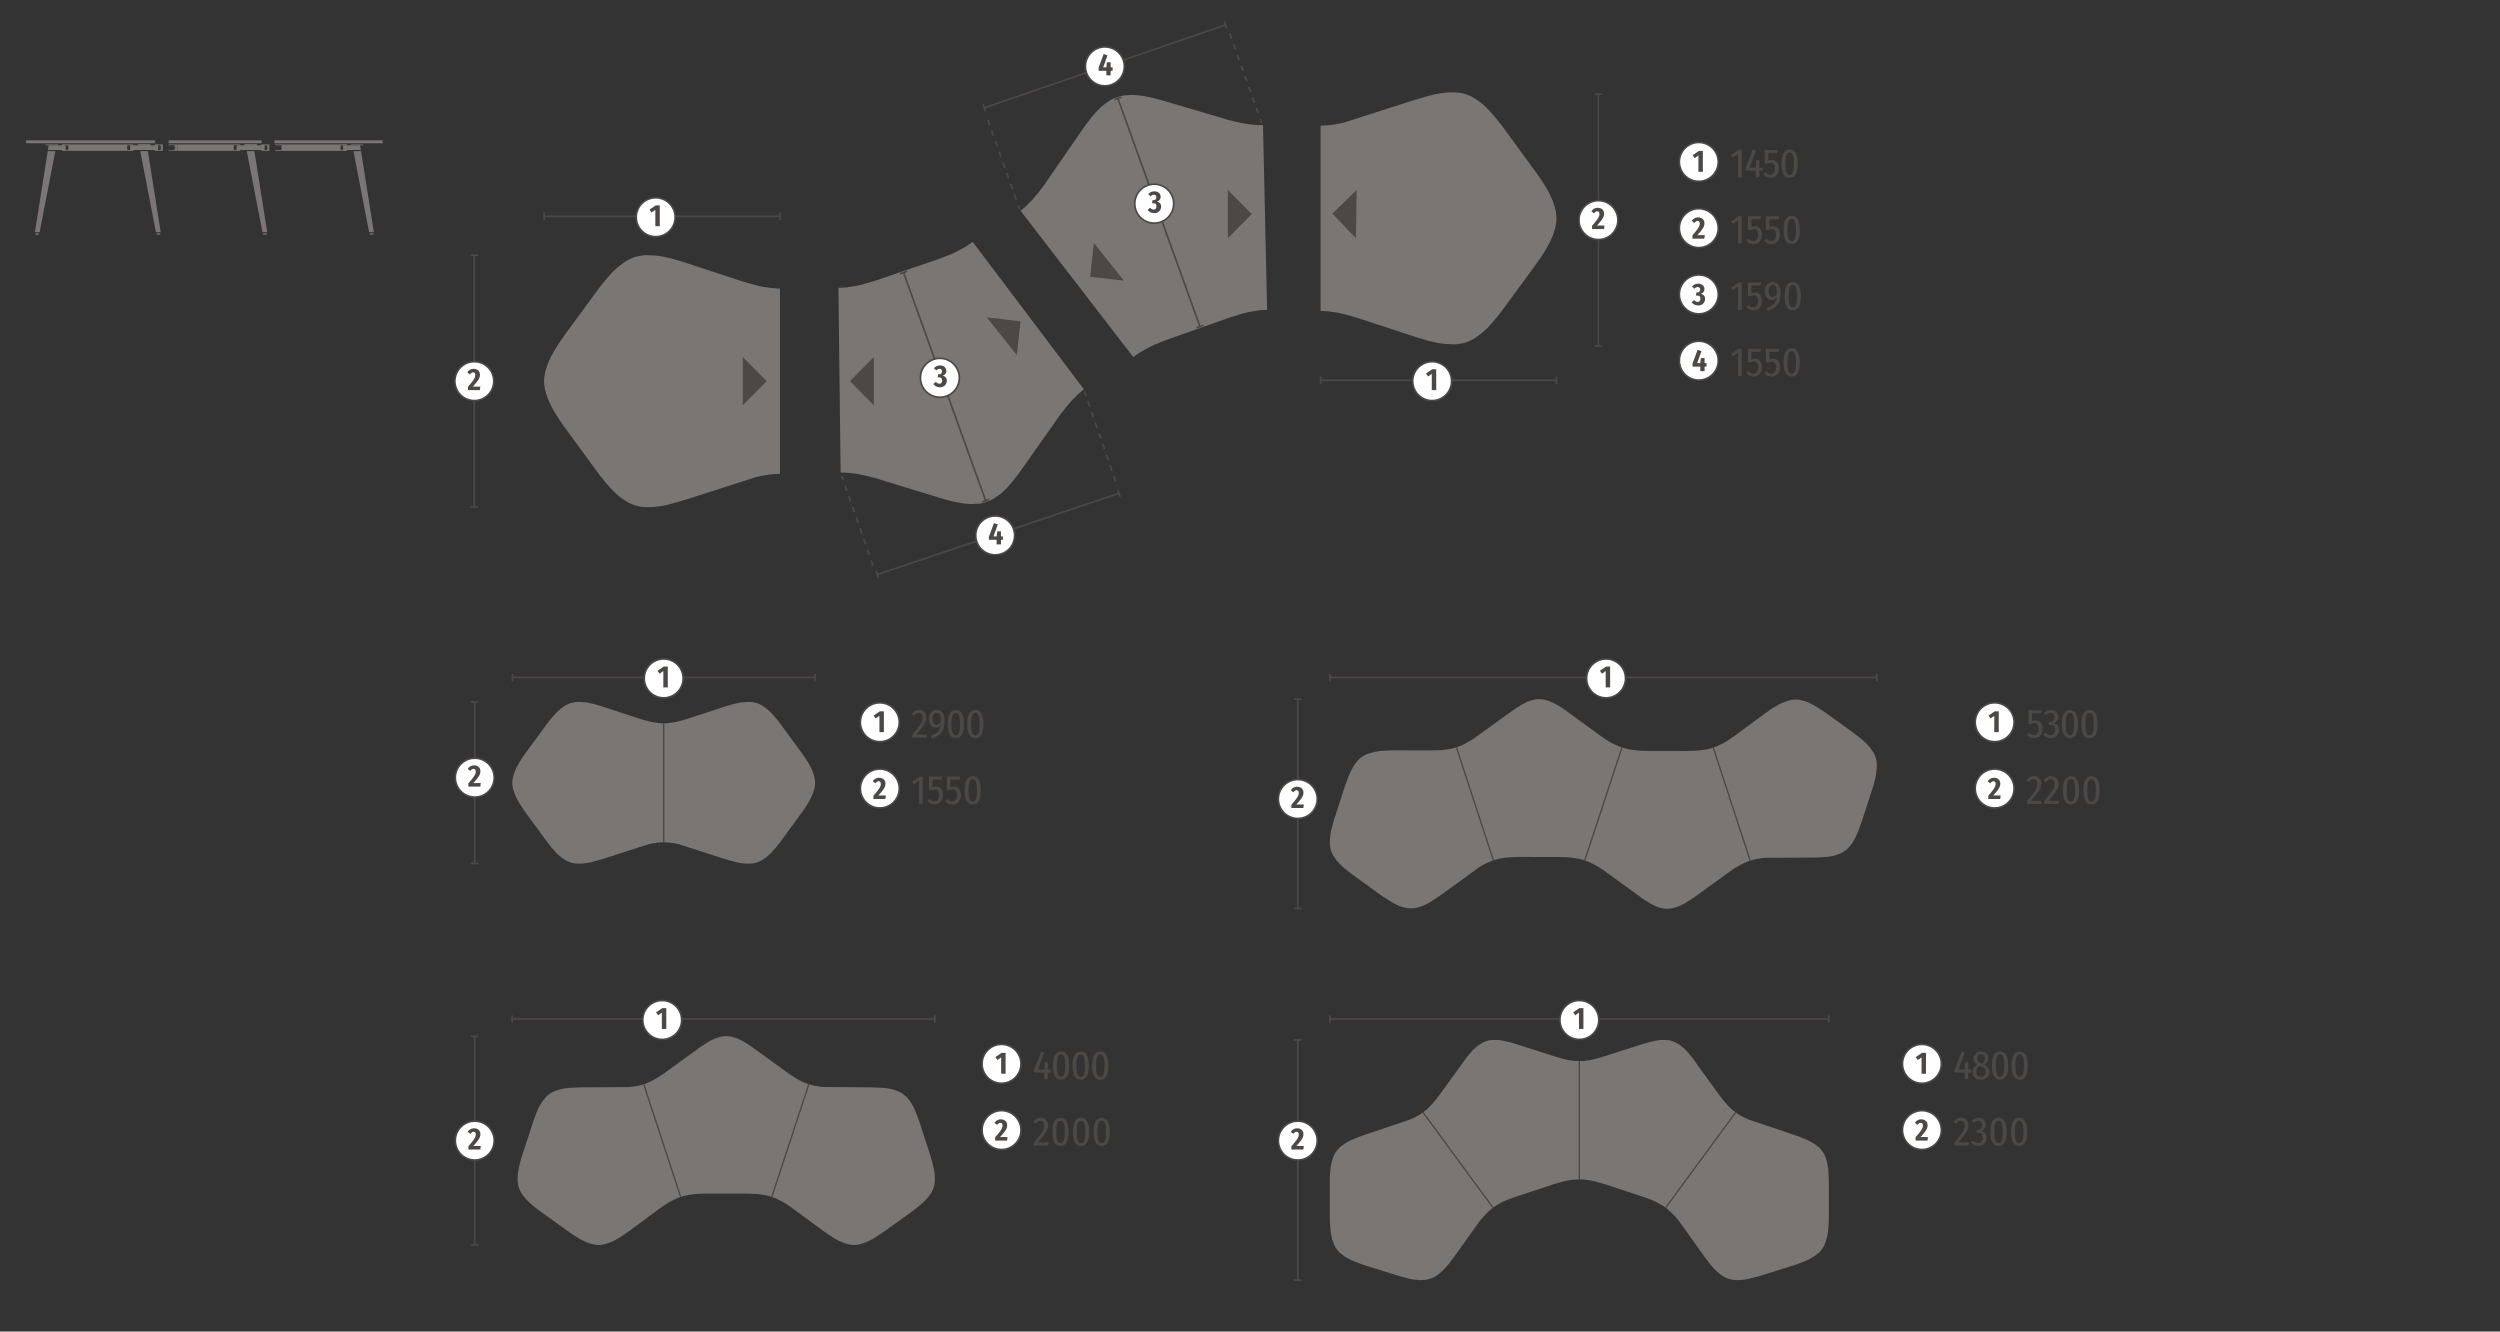<?xml version="1.0" encoding="UTF-8"?>
<svg xmlns="http://www.w3.org/2000/svg" viewBox="0 0 1417.323 754.868">
  <rect x="0" y="0" width="1417.323" height="754.868" fill="#333333" stroke="none"/>
  <path d="M290.458,384.083H462.084m-171.626-2.149v4.3m171.626-4.3v4.3M269.116,489.6V397.934M266.968,489.6h4.3m-4.3-91.666h4.3" fill="none" stroke="#4c4846" stroke-width="0.955"></path>
  <path d="M376.271,395.625a11.021,11.021,0,1,0-11.023-11.019,11.02,11.02,0,0,0,11.023,11.019Z" fill="#fff"></path>
  <path d="M376.271,395.625a11.021,11.021,0,1,0-11.023-11.019,11.02,11.02,0,0,0,11.023,11.019Z" fill="none" stroke="#4c4846" stroke-width="0.955"></path>
  <path d="M378.587,389.691h-2.525V380.43l-2.13,1.512-1.152-1.666,3.505-2.389h2.3Z" fill="#4c4846"></path>
  <path d="M269.159,451.889a11.022,11.022,0,1,0-11.022-11.02,11.022,11.022,0,0,0,11.022,11.02Z" fill="#fff"></path>
  <path d="M269.159,451.889a11.022,11.022,0,1,0-11.022-11.02,11.022,11.022,0,0,0,11.022,11.02Z" fill="none" stroke="#4c4846" stroke-width="0.955"></path>
  <path d="M272.354,437.192c0,1.839-.791,3.23-4.021,6.753h4.244l-.275,2.009h-6.77V444.1c3.419-3.969,4.176-5.172,4.176-6.735,0-.946-.481-1.46-1.238-1.46-.7,0-1.168.36-1.8,1.168l-1.5-1.152a4.15,4.15,0,0,1,3.574-2.009C271.1,433.911,272.354,435.405,272.354,437.192Z" fill="#4c4846"></path>
  <path d="M525.157,406.655c0,2.863-1.534,4.855-5.7,9.8h6.025l-.252,1.764h-8.063v-1.672c4.7-5.68,5.817-7.283,5.817-9.8,0-1.649-.847-2.519-2.129-2.519-1.077,0-1.764.526-2.634,1.626l-1.374-1.008a4.912,4.912,0,0,1,4.145-2.359A3.942,3.942,0,0,1,525.157,406.655Z" fill="#4c4846"></path>
  <path d="M535.512,408.533c0,6.459-2.36,8.588-7.375,10.192l-.482-1.558c3.413-1.122,5.429-2.794,5.681-6.275a3.447,3.447,0,0,1-2.932,1.694c-1.993,0-3.779-1.878-3.779-4.969,0-3.39,1.992-5.131,4.421-5.131C534.022,402.486,535.512,404.731,535.512,408.533Zm-2.108.5c.024-3.687-.732-4.9-2.336-4.9-1.443,0-2.336,1.122-2.336,3.527,0,2.245.871,3.276,2.13,3.276A2.975,2.975,0,0,0,533.4,409.036Z" fill="#4c4846"></path>
  <path d="M546.438,410.5c0,5.406-1.556,7.993-4.557,7.993-3.069,0-4.626-2.587-4.626-7.993,0-5.427,1.557-8.016,4.626-8.016C544.882,402.486,546.438,405.1,546.438,410.5Zm-6.985,0c0,4.764.8,6.345,2.428,6.345,1.557,0,2.382-1.581,2.382-6.345,0-4.833-.825-6.343-2.382-6.343C540.255,404.159,539.453,405.739,539.453,410.5Z" fill="#4c4846"></path>
  <path d="M557.549,410.5c0,5.406-1.557,7.993-4.558,7.993-3.068,0-4.626-2.587-4.626-7.993,0-5.427,1.558-8.016,4.626-8.016C555.992,402.486,557.549,405.1,557.549,410.5Zm-6.986,0c0,4.764.8,6.345,2.428,6.345,1.558,0,2.382-1.581,2.382-6.345,0-4.833-.824-6.343-2.382-6.343C551.365,404.159,550.563,405.739,550.563,410.5Z" fill="#4c4846"></path>
  <path d="M523.119,455.789h-2.084V442.505l-3.023,2.176-.962-1.4,4.237-3h1.832Z" fill="#4c4846"></path>
  <path d="M533.794,441.955h-5.153v4.581a3.924,3.924,0,0,1,2.106-.6c2.245,0,3.825,1.786,3.825,4.879s-1.924,5.244-4.763,5.244a5.013,5.013,0,0,1-4.054-1.992l1.214-1.122a3.618,3.618,0,0,0,2.794,1.419c1.626,0,2.633-1.237,2.633-3.573,0-2.5-.984-3.252-2.313-3.252a3.537,3.537,0,0,0-1.878.527h-1.58v-7.787h7.443Z" fill="#4c4846"></path>
  <path d="M543.988,441.955h-5.153v4.581a3.924,3.924,0,0,1,2.106-.6c2.246,0,3.826,1.786,3.826,4.879s-1.924,5.244-4.764,5.244a5.013,5.013,0,0,1-4.054-1.992l1.214-1.122a3.618,3.618,0,0,0,2.794,1.419c1.626,0,2.634-1.237,2.634-3.573,0-2.5-.985-3.252-2.314-3.252a3.539,3.539,0,0,0-1.878.527h-1.58v-7.787h7.444Z" fill="#4c4846"></path>
  <path d="M556.061,448.071c0,5.4-1.558,7.993-4.558,7.993-3.069,0-4.627-2.588-4.627-7.993,0-5.428,1.558-8.016,4.627-8.016C554.5,440.055,556.061,442.665,556.061,448.071Zm-6.986,0c0,4.764.8,6.344,2.428,6.344,1.558,0,2.382-1.58,2.382-6.344,0-4.832-.824-6.344-2.382-6.344C549.877,441.727,549.075,443.307,549.075,448.071Z" fill="#4c4846"></path>
  <path d="M498.8,458.052a11.022,11.022,0,1,0-11.023-11.02,11.022,11.022,0,0,0,11.023,11.02Z" fill="#fff"></path>
  <path d="M498.8,458.052a11.022,11.022,0,1,0-11.023-11.02,11.022,11.022,0,0,0,11.023,11.02Z" fill="none" stroke="#4c4846" stroke-width="0.955"></path>
  <path d="M501.994,444.222c0,1.839-.79,3.231-4.02,6.753h4.244l-.276,2.01h-6.769v-1.856c3.419-3.968,4.176-5.172,4.176-6.735,0-.945-.482-1.46-1.238-1.46-.7,0-1.169.36-1.8,1.168l-1.5-1.151a4.148,4.148,0,0,1,3.574-2.01C500.74,440.941,501.994,442.435,501.994,444.222Z" fill="#4c4846"></path>
  <path d="M498.8,420.491a11.022,11.022,0,1,0-11.023-11.019A11.021,11.021,0,0,0,498.8,420.491Z" fill="#fff"></path>
  <path d="M498.8,420.491a11.022,11.022,0,1,0-11.023-11.019A11.021,11.021,0,0,0,498.8,420.491Z" fill="none" stroke="#4c4846" stroke-width="0.955"></path>
  <path d="M501.1,415.073h-2.526v-9.261l-2.131,1.512-1.151-1.667,3.5-2.388h2.3Z" fill="#4c4846"></path>
  <path d="M987.425,100.535h-2.084V87.25l-3.024,2.176-.962-1.4,4.238-3h1.832Z" fill="#4c4846"></path>
  <path d="M999.153,96.71h-1.7v3.825h-2.015V96.71h-5.726V95.2l3.963-10.4,1.786.688-3.6,9.549h3.6l.229-4.168h1.763v4.168h1.7Z" fill="#4c4846"></path>
  <path d="M1007.676,86.7h-5.154v4.58a3.921,3.921,0,0,1,2.108-.6c2.244,0,3.824,1.787,3.824,4.879s-1.924,5.245-4.764,5.245a5.011,5.011,0,0,1-4.053-1.993l1.214-1.122a3.616,3.616,0,0,0,2.794,1.42c1.626,0,2.633-1.237,2.633-3.574,0-2.5-.984-3.252-2.313-3.252a3.538,3.538,0,0,0-1.878.528h-1.58V85.029h7.443Z" fill="#4c4846"></path>
  <path d="M1019.175,92.817c0,5.4-1.557,7.993-4.558,7.993-3.068,0-4.626-2.589-4.626-7.993,0-5.429,1.558-8.017,4.626-8.017C1017.618,84.8,1019.175,87.411,1019.175,92.817Zm-6.986,0c0,4.763.8,6.344,2.428,6.344,1.558,0,2.382-1.581,2.382-6.344,0-4.833-.824-6.345-2.382-6.345C1012.991,86.472,1012.189,88.052,1012.189,92.817Z" fill="#4c4846"></path>
  <path d="M987.425,138.1h-2.084V124.819l-3.024,2.175-.962-1.4,4.238-3h1.832Z" fill="#4c4846"></path>
  <path d="M998.1,124.269h-5.154v4.581a3.929,3.929,0,0,1,2.108-.6c2.244,0,3.825,1.786,3.825,4.879s-1.924,5.244-4.765,5.244a5.013,5.013,0,0,1-4.053-1.992l1.213-1.122a3.62,3.62,0,0,0,2.795,1.42c1.626,0,2.634-1.237,2.634-3.573,0-2.5-.985-3.252-2.313-3.252a3.537,3.537,0,0,0-1.878.526h-1.581V122.6h7.444Z" fill="#4c4846"></path>
  <path d="M1008.294,124.269h-5.153v4.581a3.928,3.928,0,0,1,2.107-.6c2.244,0,3.825,1.786,3.825,4.879s-1.924,5.244-4.764,5.244a5.013,5.013,0,0,1-4.054-1.992l1.214-1.122a3.618,3.618,0,0,0,2.795,1.42c1.626,0,2.633-1.237,2.633-3.573,0-2.5-.985-3.252-2.313-3.252a3.54,3.54,0,0,0-1.878.526h-1.581V122.6h7.444Z" fill="#4c4846"></path>
  <path d="M1020.366,130.384c0,5.405-1.556,7.993-4.557,7.993-3.069,0-4.626-2.588-4.626-7.993,0-5.428,1.557-8.015,4.626-8.015C1018.81,122.369,1020.366,124.979,1020.366,130.384Zm-6.985,0c0,4.765.8,6.345,2.428,6.345,1.557,0,2.381-1.58,2.381-6.345,0-4.832-.824-6.344-2.381-6.344C1014.183,124.04,1013.381,125.62,1013.381,130.384Z" fill="#4c4846"></path>
  <path d="M963.1,140.365a11.022,11.022,0,1,0-11.023-11.019A11.021,11.021,0,0,0,963.1,140.365Z" fill="#fff"></path>
  <path d="M963.1,140.365a11.022,11.022,0,1,0-11.023-11.019A11.021,11.021,0,0,0,963.1,140.365Z" fill="none" stroke="#4c4846" stroke-width="0.955"></path>
  <path d="M966.3,126.536c0,1.838-.791,3.23-4.021,6.752h4.243l-.274,2.01h-6.77v-1.855c3.419-3.969,4.175-5.172,4.175-6.736,0-.945-.48-1.46-1.237-1.46-.7,0-1.168.361-1.8,1.168l-1.5-1.151a4.15,4.15,0,0,1,3.574-2.01C965.046,123.254,966.3,124.748,966.3,126.536Z" fill="#4c4846"></path>
  <path d="M963.1,102.805a11.022,11.022,0,1,0-11.023-11.02,11.022,11.022,0,0,0,11.023,11.02Z" fill="#fff"></path>
  <path d="M963.1,102.805a11.022,11.022,0,1,0-11.023-11.02,11.022,11.022,0,0,0,11.023,11.02Z" fill="none" stroke="#4c4846" stroke-width="0.955"></path>
  <path d="M965.408,97.386h-2.525V88.125l-2.13,1.512L959.6,87.971l3.5-2.389h2.3Z" fill="#4c4846"></path>
  <path d="M987.425,175.663h-2.084V162.379l-3.024,2.176-.962-1.4,4.238-3h1.832Z" fill="#4c4846"></path>
  <path d="M998.1,161.829h-5.154v4.582a3.921,3.921,0,0,1,2.108-.6c2.244,0,3.825,1.786,3.825,4.879s-1.924,5.244-4.765,5.244a5.015,5.015,0,0,1-4.053-1.992l1.213-1.122a3.623,3.623,0,0,0,2.795,1.42c1.626,0,2.634-1.238,2.634-3.574,0-2.5-.985-3.252-2.313-3.252a3.529,3.529,0,0,0-1.878.527h-1.581v-7.787h7.444Z" fill="#4c4846"></path>
  <path d="M1009.462,165.975c0,6.459-2.358,8.589-7.375,10.192l-.481-1.557c3.413-1.122,5.428-2.794,5.68-6.276a3.446,3.446,0,0,1-2.932,1.7c-1.992,0-3.778-1.879-3.778-4.971,0-3.39,1.992-5.13,4.42-5.13C1007.974,159.929,1009.462,162.173,1009.462,165.975Zm-2.107.5c.023-3.688-.733-4.9-2.336-4.9-1.443,0-2.336,1.123-2.336,3.527,0,2.245.87,3.275,2.129,3.275A2.976,2.976,0,0,0,1007.355,166.479Z" fill="#4c4846"></path>
  <path d="M1020.962,167.945c0,5.405-1.558,7.993-4.558,7.993-3.069,0-4.627-2.588-4.627-7.993,0-5.428,1.558-8.016,4.627-8.016C1019.4,159.929,1020.962,162.539,1020.962,167.945Zm-6.985,0c0,4.764.8,6.344,2.427,6.344,1.558,0,2.382-1.58,2.382-6.344,0-4.832-.824-6.344-2.382-6.344C1014.778,161.6,1013.977,163.181,1013.977,167.945Z" fill="#4c4846"></path>
  <path d="M963.1,177.926a11.022,11.022,0,1,0-11.023-11.02,11.022,11.022,0,0,0,11.023,11.02Z" fill="#fff"></path>
  <path d="M963.1,177.926a11.022,11.022,0,1,0-11.023-11.02,11.022,11.022,0,0,0,11.023,11.02Z" fill="none" stroke="#4c4846" stroke-width="0.955"></path>
  <path d="M966.3,163.838a2.7,2.7,0,0,1-2.251,2.767,2.688,2.688,0,0,1,2.594,2.887,3.652,3.652,0,0,1-3.969,3.659,4.391,4.391,0,0,1-3.608-1.77l1.392-1.271a2.71,2.71,0,0,0,2.01,1.065c.893,0,1.529-.636,1.529-1.805,0-1.374-.722-1.786-1.735-1.786h-.808l.292-1.787h.533a1.469,1.469,0,0,0,1.546-1.632,1.268,1.268,0,0,0-1.357-1.426,2.614,2.614,0,0,0-1.907.963l-1.306-1.324a4.879,4.879,0,0,1,3.556-1.563C965.012,160.815,966.3,162.206,966.3,163.838Z" fill="#4c4846"></path>
  <path d="M987.425,213.224h-2.084V199.94l-3.024,2.176-.962-1.4,4.238-3h1.832Z" fill="#4c4846"></path>
  <path d="M998.1,199.39h-5.154v4.581a3.929,3.929,0,0,1,2.108-.6c2.244,0,3.825,1.786,3.825,4.879s-1.924,5.244-4.765,5.244a5.013,5.013,0,0,1-4.053-1.992l1.213-1.122a3.62,3.62,0,0,0,2.795,1.42c1.626,0,2.634-1.237,2.634-3.573,0-2.5-.985-3.252-2.313-3.252a3.537,3.537,0,0,0-1.878.526h-1.581v-7.787h7.444Z" fill="#4c4846"></path>
  <path d="M1008.294,199.39h-5.153v4.581a3.928,3.928,0,0,1,2.107-.6c2.244,0,3.825,1.786,3.825,4.879s-1.924,5.244-4.764,5.244a5.013,5.013,0,0,1-4.054-1.992l1.214-1.122a3.618,3.618,0,0,0,2.795,1.42c1.626,0,2.633-1.237,2.633-3.573,0-2.5-.985-3.252-2.313-3.252a3.54,3.54,0,0,0-1.878.526h-1.581v-7.787h7.444Z" fill="#4c4846"></path>
  <path d="M1020.366,205.505c0,5.406-1.556,7.993-4.557,7.993-3.069,0-4.626-2.587-4.626-7.993,0-5.427,1.557-8.015,4.626-8.015C1018.81,197.49,1020.366,200.1,1020.366,205.505Zm-6.985,0c0,4.765.8,6.345,2.428,6.345,1.557,0,2.381-1.58,2.381-6.345,0-4.832-.824-6.344-2.381-6.344C1014.183,199.161,1013.381,200.742,1013.381,205.505Z" fill="#4c4846"></path>
  <path d="M963.1,215.486a11.022,11.022,0,1,0-11.023-11.019A11.021,11.021,0,0,0,963.1,215.486Z" fill="#fff"></path>
  <path d="M963.1,215.486a11.022,11.022,0,1,0-11.023-11.019A11.021,11.021,0,0,0,963.1,215.486Z" fill="none" stroke="#4c4846" stroke-width="0.955"></path>
  <path d="M967.5,207.825h-1.116v2.594h-2.441l-.016-2.594h-4.382v-1.752l2.869-7.749,2.183.773-2.441,6.77h1.805l.292-2.853h2.131v2.853H967.5Z" fill="#4c4846"></path>
  <path d="M308.483,122.627H442.189m-133.706-2.149v4.3m133.706-4.3v4.3M268.867,287.494V144.668m-2.148,142.826h4.3m-4.3-142.826h4.3" fill="none" stroke="#4c4846" stroke-width="0.955"></path>
  <path d="M371.735,134.17a11.022,11.022,0,1,0-11.023-11.02,11.021,11.021,0,0,0,11.023,11.02Z" fill="#fff"></path>
  <path d="M371.735,134.17a11.022,11.022,0,1,0-11.023-11.02,11.021,11.021,0,0,0,11.023,11.02Z" fill="none" stroke="#4c4846" stroke-width="0.955"></path>
  <path d="M374.052,128.236h-2.526v-9.261l-2.13,1.512-1.151-1.667,3.5-2.388h2.3Z" fill="#4c4846"></path>
  <line x1="748.674" y1="215.559" x2="882.38" y2="215.559" fill="none" stroke="#4c4846" stroke-width="0.955"></line>
  <line x1="748.674" y1="213.411" x2="748.674" y2="217.708" fill="none" stroke="#4c4846" stroke-width="0.955"></line>
  <line x1="882.38" y1="213.411" x2="882.38" y2="217.708" fill="none" stroke="#4c4846" stroke-width="0.955"></line>
  <path d="M811.926,227.1A11.022,11.022,0,1,0,800.9,216.083,11.02,11.02,0,0,0,811.926,227.1Z" fill="#fff"></path>
  <path d="M811.926,227.1A11.022,11.022,0,1,0,800.9,216.083,11.02,11.02,0,0,0,811.926,227.1Z" fill="none" stroke="#4c4846" stroke-width="0.955"></path>
  <path d="M814.242,221.168h-2.525v-9.26l-2.13,1.511-1.151-1.667,3.5-2.387h2.3Z" fill="#4c4846"></path>
  <path d="M268.91,227.1a11.022,11.022,0,1,0-11.022-11.019A11.021,11.021,0,0,0,268.91,227.1Z" fill="#fff"></path>
  <path d="M268.91,227.1a11.022,11.022,0,1,0-11.022-11.019A11.021,11.021,0,0,0,268.91,227.1Z" fill="none" stroke="#4c4846" stroke-width="0.955"></path>
  <path d="M272.1,212.405c0,1.839-.79,3.23-4.02,6.753h4.244l-.275,2.009h-6.77v-1.855c3.419-3.969,4.175-5.172,4.175-6.735,0-.946-.48-1.46-1.237-1.46-.7,0-1.168.36-1.8,1.168l-1.495-1.152a4.15,4.15,0,0,1,3.574-2.01C270.85,209.123,272.1,210.618,272.1,212.405Z" fill="#4c4846"></path>
  <line x1="906.159" y1="196.188" x2="906.159" y2="53.362" fill="none" stroke="#4c4846" stroke-width="0.955"></line>
  <line x1="904.011" y1="196.188" x2="908.308" y2="196.188" fill="none" stroke="#4c4846" stroke-width="0.955"></line>
  <line x1="904.011" y1="53.362" x2="908.308" y2="53.362" fill="none" stroke="#4c4846" stroke-width="0.955"></line>
  <path d="M906.2,135.8a11.022,11.022,0,1,0-11.023-11.02A11.022,11.022,0,0,0,906.2,135.8Z" fill="#fff"></path>
  <path d="M906.2,135.8a11.022,11.022,0,1,0-11.023-11.02A11.022,11.022,0,0,0,906.2,135.8Z" fill="none" stroke="#4c4846" stroke-width="0.955"></path>
  <path d="M909.4,121.1c0,1.839-.791,3.23-4.02,6.753h4.243l-.274,2.01h-6.77v-1.856c3.419-3.969,4.175-5.172,4.175-6.735,0-.945-.48-1.46-1.237-1.46-.7,0-1.168.36-1.8,1.168l-1.495-1.151a4.148,4.148,0,0,1,3.574-2.01C908.142,117.818,909.4,119.312,909.4,121.1Z" fill="#4c4846"></path>
  <polygon points="442.189 268.619 440.198 268.729 438.202 268.835 436.211 269.046 434.219 269.359 432.329 269.668 430.338 270.087 428.456 270.517 389.342 283.088 386.505 283.921 383.571 284.771 380.632 285.608 377.799 286.344 376.125 286.661 374.341 286.97 372.666 287.177 370.984 287.392 369.199 287.494 365.741 287.494 364.586 287.392 363.436 287.291 362.18 287.075 361.022 286.766 359.872 286.449 358.718 286.027 357.563 285.506 356.515 285.092 355.462 284.454 354.418 283.828 353.052 282.889 351.585 281.836 350.325 280.788 348.963 279.638 347.703 278.374 346.553 277.219 345.399 275.854 343.403 273.651 341.518 271.245 339.632 268.936 337.848 266.53 320.855 243.246 319.079 240.832 317.4 238.312 315.722 235.796 314.145 233.175 313.308 231.708 312.47 230.135 311.735 228.562 311.003 226.989 310.369 225.416 309.845 223.738 309.325 222.067 309.008 220.905 308.8 219.755 308.589 218.499 308.483 217.349 308.483 214.935 308.589 213.683 308.8 212.512 309.008 211.261 309.325 210.11 309.845 208.424 310.369 206.855 311.003 205.18 311.735 203.608 312.47 202.035 313.308 200.567 314.145 198.986 315.722 196.471 317.4 193.849 319.079 191.439 320.855 188.931 337.848 165.749 339.632 163.331 341.518 160.929 343.403 158.616 345.399 156.312 346.553 155.06 347.703 153.796 348.963 152.638 350.325 151.487 351.69 150.337 353.052 149.39 354.418 148.338 355.462 147.708 356.515 147.183 357.563 146.667 358.718 146.135 359.872 145.72 361.022 145.403 362.18 145.192 363.436 144.985 364.586 144.769 365.741 144.668 367.525 144.668 369.199 144.769 370.984 144.883 372.666 144.985 374.341 145.192 376.125 145.501 377.799 145.932 380.734 146.558 383.571 147.399 386.505 148.24 389.342 149.175 419.429 159.043 422.47 159.982 425.408 160.819 428.456 161.664 430.236 162.083 432.021 162.502 433.902 162.815 435.686 163.022 437.576 163.331 439.149 163.449 440.608 163.546 442.189 163.546 442.189 268.619" fill="#797674"></polygon>
  <polygon points="748.674 71.254 750.666 71.144 752.661 71.039 754.653 70.827 756.644 70.514 758.534 70.206 760.526 69.787 762.407 69.356 801.522 56.785 804.359 55.952 807.293 55.103 810.232 54.266 813.064 53.53 814.739 53.213 816.523 52.904 818.198 52.697 819.88 52.481 821.664 52.38 825.123 52.38 826.277 52.481 827.427 52.583 828.683 52.798 829.842 53.107 830.992 53.424 832.146 53.847 833.3 54.367 834.349 54.782 835.402 55.42 836.446 56.046 837.812 56.985 839.279 58.037 840.539 59.086 841.9 60.236 843.16 61.5 844.31 62.654 845.465 64.02 847.46 66.223 849.346 68.629 851.232 70.937 853.016 73.343 870.009 96.627 871.785 99.041 873.463 101.561 875.142 104.077 876.719 106.699 877.556 108.166 878.393 109.739 879.129 111.311 879.86 112.884 880.494 114.457 881.019 116.136 881.539 117.806 881.856 118.969 882.063 120.119 882.275 121.375 882.38 122.525 882.38 124.939 882.275 126.191 882.063 127.361 881.856 128.613 881.539 129.763 881.019 131.45 880.494 133.019 879.86 134.693 879.129 136.266 878.393 137.839 877.556 139.306 876.719 140.887 875.142 143.403 873.463 146.024 871.785 148.434 870.009 150.942 853.016 174.125 851.232 176.543 849.346 178.945 847.46 181.257 845.465 183.562 844.31 184.814 843.16 186.078 841.9 187.236 840.539 188.386 839.173 189.536 837.812 190.483 836.446 191.536 835.402 192.166 834.349 192.69 833.3 193.206 832.146 193.739 830.992 194.153 829.842 194.47 828.683 194.682 827.427 194.889 826.277 195.104 825.123 195.206 823.339 195.206 821.664 195.104 819.88 194.99 818.198 194.889 816.523 194.682 814.739 194.373 813.064 193.942 810.13 193.316 807.293 192.475 804.359 191.633 801.522 190.699 771.434 180.831 768.394 179.892 765.456 179.055 762.407 178.209 760.627 177.791 758.843 177.372 756.961 177.059 755.177 176.852 753.287 176.543 751.714 176.425 750.255 176.327 748.674 176.327 748.674 71.254" fill="#797674"></polygon>
  <polygon points="614.516 220.74 613.304 221.705 612.086 222.675 611.009 223.709 609.693 225.036 608.347 226.274 607.068 227.699 605.894 229.101 604.618 230.53 602.782 232.923 600.851 235.353 599.087 237.945 578.849 266.623 577.28 268.817 575.582 270.949 573.982 273.042 572.24 275.068 571.192 276.2 570.141 277.333 568.956 278.403 567.878 279.434 566.66 280.404 565.411 281.274 564.162 282.144 563.178 282.811 562.059 283.417 561.002 283.881 557.641 285.031 556.425 285.344 555.264 285.517 554.079 285.592 552.559 285.669 551.035 285.748 549.481 285.725 547.89 285.608 546.406 285.45 544.881 285.198 543.36 284.945 540.749 284.408 538.103 283.766 535.547 283.09 532.963 282.316 499.402 272.037 496.42 271.068 493.406 270.33 490.392 269.595 488.608 269.213 486.817 268.824 484.934 268.48 483.108 268.328 481.259 268.084 479.675 267.96 478.121 267.937 476.568 267.918 475.323 163.185 476.841 163.104 478.46 163.001 479.977 162.916 481.764 162.64 483.651 162.33 485.424 162.05 487.275 161.636 489.125 161.231 491.526 160.513 494.034 159.771 496.44 159.056 532.238 146.813 534.582 145.904 537.019 144.954 539.36 144.05 541.067 143.239 542.684 142.467 544.365 141.566 545.943 140.691 547.617 139.783 548.608 139.114 549.495 138.48 550.483 137.815 551.469 137.143 614.516 220.74" fill="#797674"></polygon>
  <polygon points="578.579 119.498 579.781 118.521 580.99 117.538 582.056 116.493 583.358 115.153 584.692 113.902 585.955 112.464 587.115 111.049 588.377 109.607 590.188 107.195 592.094 104.746 593.831 102.136 613.775 73.253 615.322 71.042 616.998 68.893 618.576 66.784 620.297 64.74 621.333 63.598 622.373 62.454 623.547 61.371 624.614 60.33 625.823 59.347 627.063 58.465 628.303 57.582 629.279 56.905 630.392 56.288 631.444 55.812 634.793 54.628 636.006 54.303 637.165 54.118 638.35 54.031 639.869 53.938 641.392 53.844 642.946 53.85 644.538 53.952 646.024 54.095 647.551 54.331 649.075 54.568 651.691 55.079 654.344 55.693 656.906 56.343 659.498 57.091 693.162 67.025 696.154 67.964 699.176 68.672 702.196 69.376 703.985 69.739 705.779 70.109 707.666 70.434 709.493 70.568 711.345 70.793 712.93 70.901 714.484 70.908 716.037 70.91 718.354 175.626 716.837 175.722 715.219 175.842 713.703 175.942 711.919 176.236 710.035 176.566 708.265 176.864 706.418 177.297 704.572 177.721 702.179 178.463 699.679 179.231 697.281 179.971 661.609 192.58 659.275 193.512 656.848 194.487 654.516 195.415 652.817 196.243 651.208 197.032 649.537 197.95 647.968 198.841 646.303 199.766 645.319 200.446 644.439 201.089 643.457 201.763 642.478 202.445 578.579 119.498" fill="#797674"></polygon>
  <path d="M35.376,85.522v-.5s2.463,0,2.879,0a.531.531,0,0,0,.6-.6V82.971a.528.528,0,0,0-.6-.6H35.376v-.5H75.744v.5H72.7a.529.529,0,0,0-.6.6v1.458a.531.531,0,0,0,.6.6c.416,0,3.046,0,3.046,0v.5Z" fill="#797675"></path>
  <polygon points="27.622 82.374 37.198 82.374 37.198 85.025 27.153 85.026 27.622 82.374 27.622 82.374" fill="#797675"></polygon>
  <polygon points="83.331 82.374 73.755 82.374 73.755 85.025 83.801 85.026 83.331 82.374 83.331 82.374" fill="#797675"></polygon>
  <polygon points="25.878 81.877 32.889 81.877 32.889 82.374 25.878 82.374 25.878 81.877 25.878 81.877" fill="#797675"></polygon>
  <polygon points="78.064 81.877 85.075 81.877 85.075 82.374 78.064 82.374 78.064 81.877 78.064 81.877" fill="#797675"></polygon>
  <path d="M38.689,83.7v-.729a.528.528,0,0,0-.6-.6H35.209v-.5H36.2v.265h1.889a.752.752,0,0,1,.828.829v1.458a.752.752,0,0,1-.828.829H36.2v.264l-.995,0v-.5h2.884a.527.527,0,0,0,.6-.6V83.7Z" fill="#797675"></path>
  <polygon points="83.833 85.688 79.525 85.688 88.404 131.644 91.101 131.644 83.833 85.688 83.833 85.688" fill="#797675"></polygon>
  <polygon points="90.822 132.306 88.754 132.306 88.863 133.066 90.916 133.066 90.822 132.306 90.822 132.306" fill="#797675"></polygon>
  <polygon points="27.055 85.688 31.362 85.688 22.482 131.644 19.788 131.644 27.055 85.688 27.055 85.688" fill="#797675"></polygon>
  <polygon points="20.066 132.306 22.135 132.306 22.026 133.066 19.971 133.066 20.066 132.306 20.066 132.306" fill="#797675"></polygon>
  <polygon points="87.963 81.215 14.794 81.215 14.794 79.558 87.963 79.558 87.963 81.215 87.963 81.215" fill="#797675"></polygon>
  <path d="M88.653,81.877h-1v.5h-2.32v-.5H78.326v.5H80.07L79.6,85.026H89.646V82.374h.895a.528.528,0,0,1,.6.6v1.458a.527.527,0,0,1-.6.6H87.658v.5l1,0H92.3V81.877Z" fill="#797675"></path>
  <path d="M196.369,85.522v-.5s-2.464,0-2.879,0a.531.531,0,0,1-.6-.6V82.971a.528.528,0,0,1,.6-.6h2.883v-.5H156v.5h3.048a.529.529,0,0,1,.6.6v1.458a.531.531,0,0,1-.6.6c-.416,0-3.046,0-3.046,0v.5Z" fill="#797675"></path>
  <polygon points="204.122 82.374 194.547 82.374 194.547 85.025 204.591 85.026 204.122 82.374 204.122 82.374" fill="#797675"></polygon>
  <polygon points="205.867 81.877 198.855 81.877 198.855 82.374 205.867 82.374 205.867 81.877 205.867 81.877" fill="#797675"></polygon>
  <path d="M193.056,83.7v-.729a.527.527,0,0,1,.6-.6h2.883v-.5h-1v.265h-1.888a.752.752,0,0,0-.829.829v1.458a.752.752,0,0,0,.829.829h1.888v.264l1,0v-.5h-2.883a.527.527,0,0,1-.6-.6V83.7Z" fill="#797675"></path>
  <polygon points="204.69 85.688 200.382 85.688 209.262 131.644 211.956 131.644 204.69 85.688 204.69 85.688" fill="#797675"></polygon>
  <polygon points="211.678 132.306 209.609 132.306 209.718 133.066 211.773 133.066 211.678 132.306 211.678 132.306" fill="#797675"></polygon>
  <polygon points="155.607 81.215 216.95 81.215 216.95 79.558 155.607 79.558 155.607 81.215 155.607 81.215" fill="#797675"></polygon>
  <polygon points="143.715 82.374 134.14 82.374 134.14 85.025 144.186 85.026 143.715 82.374 143.715 82.374" fill="#797675"></polygon>
  <polygon points="138.448 81.877 145.46 81.877 145.46 82.374 138.448 82.374 138.448 81.877 138.448 81.877" fill="#797675"></polygon>
  <polygon points="144.218 85.688 139.909 85.688 148.789 131.644 151.485 131.644 144.218 85.688 144.218 85.688" fill="#797675"></polygon>
  <polygon points="151.207 132.306 149.138 132.306 149.248 133.066 151.3 133.066 151.207 132.306 151.207 132.306" fill="#797675"></polygon>
  <polygon points="148.347 81.215 95.593 81.215 95.593 79.558 148.347 79.558 148.347 81.215 148.347 81.215" fill="#797675"></polygon>
  <path d="M149.037,81.877h-1v.5h-2.32v-.5H138.71v.5h1.745l-.469,2.652h10.045V82.374h.894a.527.527,0,0,1,.6.6v1.458a.527.527,0,0,1-.6.6h-2.883v.5l1,0h3.647V81.877Z" fill="#797675"></path>
  <path d="M133.08,82.374h3.048v-.5h-35.59v3.645h35.59v-.5s-2.63,0-3.045,0a.531.531,0,0,1-.6-.6V82.971A.529.529,0,0,1,133.08,82.374Z" fill="#797675"></path>
  <path d="M96.589,81.877v.265h1.888a.752.752,0,0,1,.829.829v1.458a.752.752,0,0,1-.829.829H96.589v.264h3.949V81.877Z" fill="#797675"></path>
  <path d="M95.76,81.877h-.167v.5h.167Z" fill="#797675"></path>
  <path d="M95.76,85.026s2.463,0,2.879,0a.531.531,0,0,0,.6-.6V82.971a.528.528,0,0,0-.6-.6h-.165a.528.528,0,0,1,.6.6v1.458a.527.527,0,0,1-.6.6H95.593v.5l1,0H95.76Z" fill="#797675"></path>
  <path d="M95.76,82.374h2.882a.528.528,0,0,1,.6.6v1.458a.531.531,0,0,1-.6.6c-.416,0-2.879,0-2.879,0v.5h.829v-.264h1.888a.752.752,0,0,0,.829-.829V82.971a.752.752,0,0,0-.829-.829H96.589v-.265H95.76Z" fill="#797675"></path>
  <polygon points="421.091 229.763 421.091 202.398 434.672 216.089 421.091 229.763" fill="#4c4846"></polygon>
  <polygon points="495.416 202.398 495.416 229.763 481.835 216.073 495.416 202.398" fill="#4c4846"></polygon>
  <polygon points="576.479 201.306 559.426 179.905 578.579 182.148 576.479 201.306" fill="#4c4846"></polygon>
  <polygon points="696.125 135.032 696.067 107.666 709.677 121.328 696.125 135.032" fill="#4c4846"></polygon>
  <polygon points="620.15 137.744 637.203 159.145 618.05 156.902 620.15 137.744" fill="#4c4846"></polygon>
  <polygon points="769.187 107.669 768.685 135.029 755.357 121.092 769.187 107.669" fill="#4c4846"></polygon>
  <line x1="512.246" y1="154.51" x2="558.795" y2="283.87" fill="none" stroke="#4c4846" stroke-width="0.955"></line>
  <line x1="514.27" y1="153.789" x2="510.222" y2="155.23" fill="none" stroke="#4c4846" stroke-width="0.955"></line>
  <line x1="560.819" y1="283.149" x2="556.771" y2="284.591" fill="none" stroke="#4c4846" stroke-width="0.955"></line>
  <path d="M532.7,225.2a11.022,11.022,0,1,0-10.866-11.175A11.021,11.021,0,0,0,532.7,225.2Z" fill="#fff"></path>
  <path d="M532.7,225.2a11.022,11.022,0,1,0-10.866-11.175A11.021,11.021,0,0,0,532.7,225.2Z" fill="none" stroke="#4c4846" stroke-width="0.955"></path>
  <path d="M536.492,210.267A2.7,2.7,0,0,1,534.2,213a2.688,2.688,0,0,1,2.553,2.923,3.652,3.652,0,0,1-4.021,3.6,4.391,4.391,0,0,1-3.582-1.821l1.41-1.252a2.712,2.712,0,0,0,2,1.095c.893.013,1.537-.614,1.554-1.783.019-1.374-.7-1.8-1.71-1.811l-.807-.011.317-1.783.533.007a1.469,1.469,0,0,0,1.57-1.61,1.267,1.267,0,0,0-1.338-1.444,2.616,2.616,0,0,0-1.92.934l-1.287-1.341a4.876,4.876,0,0,1,3.578-1.512C535.247,207.226,536.515,208.635,536.492,210.267Z" fill="#4c4846"></path>
  <polygon points="376.271 477.486 374.993 477.557 373.712 477.625 372.434 477.76 371.156 477.961 369.943 478.159 368.665 478.428 367.457 478.704 342.353 486.772 340.532 487.307 338.649 487.852 336.763 488.39 334.945 488.862 333.87 489.065 332.725 489.263 331.651 489.397 330.571 489.535 329.426 489.6 327.206 489.6 326.465 489.535 325.727 489.47 324.921 489.331 324.177 489.133 323.439 488.93 322.698 488.658 321.958 488.324 321.285 488.058 320.609 487.649 319.939 487.247 319.062 486.645 318.121 485.969 317.312 485.296 316.438 484.558 315.63 483.747 314.891 483.006 314.151 482.129 312.87 480.716 311.659 479.171 310.449 477.69 309.304 476.146 298.398 461.202 297.258 459.652 296.181 458.035 295.104 456.42 294.092 454.738 293.554 453.796 293.017 452.787 292.545 451.777 292.075 450.768 291.668 449.758 291.332 448.681 290.998 447.609 290.794 446.863 290.661 446.125 290.526 445.319 290.458 444.581 290.458 443.031 290.526 442.228 290.661 441.477 290.794 440.673 290.998 439.935 291.332 438.853 291.668 437.846 292.075 436.771 292.545 435.762 293.017 434.752 293.554 433.81 294.092 432.796 295.104 431.181 296.181 429.499 297.258 427.952 298.398 426.342 309.304 411.464 310.449 409.912 311.659 408.37 312.87 406.886 314.151 405.407 314.891 404.604 315.63 403.792 316.438 403.049 317.312 402.311 318.188 401.573 319.062 400.965 319.939 400.289 320.609 399.885 321.285 399.548 321.958 399.217 322.698 398.875 323.439 398.609 324.177 398.406 324.921 398.27 325.727 398.137 326.465 397.999 327.206 397.934 328.351 397.934 329.426 397.999 330.571 398.072 331.651 398.137 332.725 398.27 333.87 398.469 334.945 398.745 336.828 399.147 338.649 399.687 340.532 400.227 342.353 400.827 361.663 407.16 363.615 407.762 365.501 408.3 367.457 408.842 368.599 409.111 369.744 409.38 370.952 409.581 372.097 409.714 373.31 409.912 374.32 409.987 375.256 410.05 376.271 410.05 376.271 477.486" fill="#797674"></polygon>
  <polygon points="376.271 477.486 377.549 477.557 378.827 477.625 380.108 477.76 381.386 477.961 382.599 478.159 383.877 478.428 385.085 478.704 410.191 486.772 412.009 487.307 413.895 487.852 415.773 488.39 417.594 488.862 418.674 489.065 419.819 489.263 420.894 489.397 421.968 489.535 423.111 489.6 425.338 489.6 426.077 489.535 426.815 489.47 427.618 489.331 428.364 489.133 429.102 488.93 429.846 488.658 430.584 488.324 431.257 488.058 431.93 487.649 432.603 487.247 433.479 486.645 434.421 485.969 435.227 485.296 436.101 484.558 436.912 483.747 437.65 483.006 438.394 482.129 439.674 480.716 440.88 479.171 442.092 477.69 443.235 476.146 454.138 461.202 455.283 459.652 456.358 458.035 457.438 456.42 458.447 454.738 458.987 453.796 459.527 452.787 459.997 451.777 460.464 450.768 460.873 449.758 461.207 448.681 461.544 447.609 461.745 446.863 461.88 446.125 462.018 445.319 462.084 444.581 462.084 443.031 462.018 442.228 461.88 441.477 461.745 440.673 461.544 439.935 461.207 438.853 460.873 437.846 460.464 436.771 459.997 435.762 459.527 434.752 458.987 433.81 458.447 432.796 457.438 431.181 456.358 429.499 455.283 427.952 454.138 426.342 443.235 411.464 442.092 409.912 440.88 408.37 439.674 406.886 438.394 405.407 437.65 404.604 436.912 403.792 436.101 403.049 435.227 402.311 434.356 401.573 433.479 400.965 432.603 400.289 431.93 399.885 431.257 399.548 430.584 399.217 429.846 398.875 429.102 398.609 428.364 398.406 427.618 398.27 426.815 398.137 426.077 397.999 425.338 397.934 424.191 397.934 423.111 397.999 421.968 398.072 420.894 398.137 419.819 398.27 418.674 398.469 417.594 398.745 415.708 399.147 413.895 399.687 412.009 400.227 410.191 400.827 390.873 407.16 388.927 407.762 387.041 408.3 385.085 408.842 383.942 409.111 382.797 409.38 381.589 409.581 380.444 409.714 379.231 409.912 378.222 409.987 377.28 410.05 376.271 410.05 376.271 477.486" fill="#797674"></polygon>
  <line x1="376.271" y1="410.05" x2="376.271" y2="477.486" fill="none" stroke="#4c4846" stroke-width="0.774"></line>
  <path d="M753.926,384.083h310.062m-310.062-2.149v4.3m310.062-4.3v4.3M735.72,514.99V396.372M733.572,514.99h4.3m-4.3-118.618h4.3" fill="none" stroke="#4c4846" stroke-width="0.955"></path>
  <path d="M910.519,395.625A11.021,11.021,0,1,0,899.5,384.606a11.02,11.02,0,0,0,11.023,11.019Z" fill="#fff"></path>
  <path d="M910.519,395.625A11.021,11.021,0,1,0,899.5,384.606a11.02,11.02,0,0,0,11.023,11.019Z" fill="none" stroke="#4c4846" stroke-width="0.955"></path>
  <path d="M912.835,389.691H910.31V380.43l-2.13,1.512-1.153-1.666,3.506-2.389h2.3Z" fill="#4c4846"></path>
  <path d="M735.763,464.006a11.022,11.022,0,1,0-11.023-11.019,11.021,11.021,0,0,0,11.023,11.019Z" fill="#fff"></path>
  <path d="M735.763,464.006a11.022,11.022,0,1,0-11.023-11.019,11.021,11.021,0,0,0,11.023,11.019Z" fill="none" stroke="#4c4846" stroke-width="0.955"></path>
  <path d="M738.957,449.309c0,1.839-.79,3.23-4.02,6.753h4.244l-.276,2.01h-6.769v-1.856c3.419-3.969,4.176-5.172,4.176-6.735,0-.945-.482-1.46-1.238-1.46-.7,0-1.169.36-1.8,1.168l-1.5-1.152a4.15,4.15,0,0,1,3.574-2.009C737.7,446.028,738.957,447.522,738.957,449.309Z" fill="#4c4846"></path>
  <path d="M1157.15,404.387H1152v4.581a3.924,3.924,0,0,1,2.107-.6c2.245,0,3.825,1.787,3.825,4.878s-1.924,5.245-4.764,5.245a5.014,5.014,0,0,1-4.055-1.992l1.215-1.122a3.615,3.615,0,0,0,2.794,1.42c1.626,0,2.634-1.237,2.634-3.573,0-2.5-.984-3.252-2.314-3.252a3.544,3.544,0,0,0-1.878.526h-1.58v-7.787h7.444Z" fill="#4c4846"></path>
  <path d="M1166.818,406.4a3.447,3.447,0,0,1-2.885,3.595,3.482,3.482,0,0,1,3.3,3.78,4.506,4.506,0,0,1-4.671,4.717,4.943,4.943,0,0,1-4.123-2.084l1.283-1.076a3.536,3.536,0,0,0,2.816,1.466c1.512,0,2.566-1.1,2.566-3.069,0-2.29-1.238-2.818-2.794-2.818h-.916l.228-1.58h.619a2.477,2.477,0,0,0,2.565-2.771,2.159,2.159,0,0,0-2.244-2.428,3.535,3.535,0,0,0-2.658,1.328l-1.122-1.122a5.333,5.333,0,0,1,3.963-1.855A3.87,3.87,0,0,1,1166.818,406.4Z" fill="#4c4846"></path>
  <path d="M1178.088,410.5c0,5.406-1.557,7.993-4.557,7.993-3.069,0-4.627-2.587-4.627-7.993,0-5.427,1.558-8.016,4.627-8.016C1176.531,402.486,1178.088,405.1,1178.088,410.5Zm-6.984,0c0,4.764.8,6.345,2.427,6.345,1.557,0,2.381-1.581,2.381-6.345,0-4.833-.824-6.343-2.381-6.343C1171.9,404.159,1171.1,405.739,1171.1,410.5Z" fill="#4c4846"></path>
  <path d="M1189.2,410.5c0,5.406-1.556,7.993-4.557,7.993-3.07,0-4.626-2.587-4.626-7.993,0-5.427,1.556-8.016,4.626-8.016C1187.643,402.486,1189.2,405.1,1189.2,410.5Zm-6.985,0c0,4.764.8,6.345,2.428,6.345,1.557,0,2.381-1.581,2.381-6.345,0-4.833-.824-6.343-2.381-6.343C1183.016,404.159,1182.214,405.739,1182.214,410.5Z" fill="#4c4846"></path>
  <path d="M1157.2,444.223c0,2.863-1.535,4.855-5.7,9.8h6.024l-.252,1.763H1149.2v-1.671c4.695-5.68,5.818-7.284,5.818-9.8,0-1.65-.847-2.52-2.13-2.52-1.077,0-1.764.528-2.634,1.626l-1.374-1.008a4.913,4.913,0,0,1,4.145-2.358A3.942,3.942,0,0,1,1157.2,444.223Z" fill="#4c4846"></path>
  <path d="M1167,444.223c0,2.863-1.535,4.855-5.7,9.8h6.023l-.252,1.763h-8.062v-1.671c4.695-5.68,5.818-7.284,5.818-9.8,0-1.65-.847-2.52-2.131-2.52-1.076,0-1.763.528-2.633,1.626l-1.374-1.008a4.913,4.913,0,0,1,4.145-2.358A3.943,3.943,0,0,1,1167,444.223Z" fill="#4c4846"></path>
  <path d="M1178.639,448.071c0,5.4-1.558,7.993-4.559,7.993-3.068,0-4.626-2.588-4.626-7.993,0-5.428,1.558-8.016,4.626-8.016C1177.081,440.055,1178.639,442.665,1178.639,448.071Zm-6.987,0c0,4.764.8,6.344,2.428,6.344,1.559,0,2.383-1.58,2.383-6.344,0-4.832-.824-6.344-2.383-6.344C1172.455,441.727,1171.652,443.307,1171.652,448.071Z" fill="#4c4846"></path>
  <path d="M1190.322,448.071c0,5.4-1.557,7.993-4.558,7.993-3.069,0-4.626-2.588-4.626-7.993,0-5.428,1.557-8.016,4.626-8.016C1188.765,440.055,1190.322,442.665,1190.322,448.071Zm-6.986,0c0,4.764.8,6.344,2.428,6.344,1.558,0,2.382-1.58,2.382-6.344,0-4.832-.824-6.344-2.382-6.344C1184.139,441.727,1183.336,443.307,1183.336,448.071Z" fill="#4c4846"></path>
  <path d="M1130.836,458.052a11.022,11.022,0,1,0-11.023-11.02,11.022,11.022,0,0,0,11.023,11.02Z" fill="#fff"></path>
  <path d="M1130.836,458.052a11.022,11.022,0,1,0-11.023-11.02,11.022,11.022,0,0,0,11.023,11.02Z" fill="none" stroke="#4c4846" stroke-width="0.955"></path>
  <path d="M1134.033,444.222c0,1.839-.79,3.231-4.019,6.753h4.243l-.275,2.01h-6.769v-1.856c3.418-3.968,4.175-5.172,4.175-6.735,0-.945-.482-1.46-1.238-1.46-.7,0-1.168.36-1.8,1.168l-1.495-1.151a4.146,4.146,0,0,1,3.574-2.01C1132.779,440.941,1134.033,442.435,1134.033,444.222Z" fill="#4c4846"></path>
  <path d="M1130.836,420.491a11.022,11.022,0,1,0-11.023-11.019,11.021,11.021,0,0,0,11.023,11.019Z" fill="#fff"></path>
  <path d="M1130.836,420.491a11.022,11.022,0,1,0-11.023-11.019,11.021,11.021,0,0,0,11.023,11.019Z" fill="none" stroke="#4c4846" stroke-width="0.955"></path>
  <path d="M1133.142,415.073h-2.526v-9.261l-2.13,1.512-1.152-1.667,3.506-2.388h2.3Z" fill="#4c4846"></path>
  <line x1="633.756" y1="55.798" x2="680.304" y2="185.158" fill="none" stroke="#4c4846" stroke-width="0.955"></line>
  <line x1="635.779" y1="55.077" x2="631.732" y2="56.519" fill="none" stroke="#4c4846" stroke-width="0.955"></line>
  <line x1="682.328" y1="184.437" x2="678.28" y2="185.879" fill="none" stroke="#4c4846" stroke-width="0.955"></line>
  <path d="M654.209,126.488a11.021,11.021,0,1,0-10.865-11.175,11.021,11.021,0,0,0,10.865,11.175Z" fill="#fff"></path>
  <path d="M654.209,126.488a11.021,11.021,0,1,0-10.865-11.175,11.021,11.021,0,0,0,10.865,11.175Z" fill="none" stroke="#4c4846" stroke-width="0.955"></path>
  <path d="M658,111.556a2.7,2.7,0,0,1-2.29,2.734,2.689,2.689,0,0,1,2.553,2.923,3.653,3.653,0,0,1-4.021,3.6A4.391,4.391,0,0,1,650.662,119l1.409-1.251a2.712,2.712,0,0,0,2,1.094c.894.013,1.538-.614,1.554-1.783.02-1.374-.7-1.8-1.709-1.811l-.807-.011.317-1.782.532.006a1.468,1.468,0,0,0,1.57-1.61,1.267,1.267,0,0,0-1.337-1.444,2.612,2.612,0,0,0-1.92.934L650.979,110a4.875,4.875,0,0,1,3.578-1.512C656.756,108.515,658.024,109.924,658,111.556Z" fill="#4c4846"></path>
  <line x1="558.041" y1="61.13" x2="694.733" y2="14.131" fill="none" stroke="#4c4846" stroke-width="0.955"></line>
  <line x1="557.38" y1="59.086" x2="558.703" y2="63.174" fill="none" stroke="#4c4846" stroke-width="0.955"></line>
  <line x1="694.072" y1="12.086" x2="695.395" y2="16.175" fill="none" stroke="#4c4846" stroke-width="0.955"></line>
  <line x1="697.203" y1="19.044" x2="715.347" y2="69.947" fill="none" stroke="#4c4846" stroke-dasharray="3.208 3.208"></line>
  <line x1="559.985" y1="67.885" x2="578.129" y2="118.787" fill="none" stroke="#4c4846" stroke-dasharray="3.208 3.208"></line>
  <line x1="634.412" y1="279.705" x2="497.369" y2="325.668" fill="none" stroke="#4c4846" stroke-width="0.955"></line>
  <line x1="635.058" y1="281.754" x2="633.766" y2="277.656" fill="none" stroke="#4c4846" stroke-width="0.955"></line>
  <line x1="498.015" y1="327.717" x2="496.723" y2="323.619" fill="none" stroke="#4c4846" stroke-width="0.955"></line>
  <line x1="494.936" y1="320.736" x2="477.178" y2="269.698" fill="none" stroke="#4c4846" stroke-dasharray="3.208 3.208"></line>
  <line x1="632.519" y1="272.935" x2="614.761" y2="221.897" fill="none" stroke="#4c4846" stroke-dasharray="3.208 3.208"></line>
  <path d="M626.387,48.652a11.022,11.022,0,1,0-11.023-11.02,11.022,11.022,0,0,0,11.023,11.02Z" fill="#fff"></path>
  <path d="M626.387,48.652a11.022,11.022,0,1,0-11.023-11.02,11.022,11.022,0,0,0,11.023,11.02Z" fill="none" stroke="#4c4846" stroke-width="0.955"></path>
  <path d="M630.784,40.122h-1.117v2.595h-2.439l-.018-2.595h-4.381V38.37l2.869-7.749,2.182.774-2.44,6.769h1.8l.292-2.852h2.131v2.852h1.117Z" fill="#4c4846"></path>
  <path d="M564.2,314.571a11.022,11.022,0,1,0-11.023-11.019A11.02,11.02,0,0,0,564.2,314.571Z" fill="#fff"></path>
  <path d="M564.2,314.571a11.022,11.022,0,1,0-11.023-11.019A11.02,11.02,0,0,0,564.2,314.571Z" fill="none" stroke="#4c4846" stroke-width="0.955"></path>
  <path d="M568.591,306.042h-1.116v2.6h-2.44l-.017-2.6h-4.382V304.29l2.869-7.749,2.183.774-2.44,6.769h1.8l.292-2.852h2.131v2.852h1.116Z" fill="#4c4846"></path>
  <polygon points="364.966 614.699 363.688 615.038 362.48 615.367 361.275 615.64 359.997 615.839 358.724 616.045 357.451 616.175 356.176 616.308 329.95 616.444 328.07 616.506 326.124 616.58 324.178 616.645 322.232 616.778 321.163 616.916 320.088 617.046 319.013 617.25 317.941 617.516 316.864 617.787 315.792 618.121 314.785 618.523 314.049 618.789 313.311 619.125 312.641 619.462 312.038 619.864 311.365 620.333 310.763 620.805 310.157 621.272 309.623 621.812 309.088 622.412 308.618 622.952 307.946 623.823 307.275 624.76 306.673 625.699 306.133 626.64 305.598 627.577 305.128 628.586 304.661 629.591 303.921 631.403 303.253 633.216 302.58 635.027 301.972 636.834 296.275 654.345 295.668 656.155 295.135 658.033 294.666 659.911 294.194 661.789 293.996 662.864 293.795 664.004 293.656 665.073 293.523 666.148 293.458 667.288 293.458 669.502 293.523 670.243 293.656 671.047 293.795 671.785 293.928 672.588 294.194 673.329 294.462 674.062 294.731 674.738 295.068 675.473 295.469 676.144 295.874 676.817 296.541 677.688 297.214 678.559 297.885 679.43 298.623 680.236 299.429 681.042 300.232 681.846 301.036 682.584 302.51 683.792 303.991 684.997 305.533 686.202 307.142 687.344 322.099 698.078 323.643 699.153 325.25 700.227 326.859 701.297 328.539 702.306 329.478 702.841 330.483 703.316 331.492 703.783 332.499 704.255 333.501 704.654 334.573 704.99 335.582 705.322 336.385 705.455 337.126 705.661 337.862 705.726 338.668 705.791 340.212 705.791 340.95 705.726 341.751 705.59 342.492 705.455 343.233 705.254 344.302 704.92 345.312 704.581 346.381 704.182 347.388 703.712 348.395 703.243 349.334 702.705 350.273 702.173 351.953 701.164 353.562 700.089 355.104 699.02 356.713 697.88 373.011 685.87 374.623 684.66 376.232 683.591 377.909 682.451 378.914 681.846 379.988 681.246 380.993 680.706 382.065 680.171 383.145 679.631 384.081 679.229 385.017 678.895 385.891 678.559 364.966 614.699" fill="#797674"></polygon>
  <polygon points="364.966 614.699 365.903 614.365 366.844 614.028 367.713 613.624 368.788 613.092 369.862 612.62 370.934 612.02 371.939 611.412 373.011 610.81 374.623 609.738 376.3 608.663 377.909 607.455 396.155 594.243 397.564 593.237 399.038 592.295 400.444 591.356 401.923 590.487 402.794 590.018 403.668 589.548 404.61 589.144 405.478 588.742 406.42 588.406 407.359 588.137 408.298 587.868 409.033 587.667 409.839 587.532 410.578 587.469 412.857 587.469 413.661 587.532 414.402 587.667 415.137 587.868 416.076 588.137 417.018 588.406 417.957 588.742 418.899 589.144 419.767 589.548 420.641 590.018 421.512 590.487 422.986 591.356 424.46 592.295 425.871 593.237 427.28 594.243 445.526 607.455 447.135 608.663 448.812 609.738 450.49 610.81 451.494 611.412 452.501 612.02 453.573 612.62 454.65 613.092 455.722 613.624 456.659 614.028 457.598 614.365 458.537 614.699 437.541 678.559 436.602 678.293 435.598 678.019 434.659 677.756 433.516 677.552 432.306 677.349 431.171 677.15 429.961 677.017 428.753 676.879 427.147 676.817 425.469 676.746 423.86 676.681 399.578 676.681 397.966 676.746 396.289 676.817 394.679 676.879 393.474 677.017 392.332 677.15 391.124 677.349 389.984 677.552 388.779 677.756 388.038 677.956 387.368 678.157 386.629 678.355 385.891 678.559 364.966 614.699" fill="#797674"></polygon>
  <polygon points="458.537 614.699 459.747 615.038 460.957 615.367 462.228 615.64 463.435 615.839 464.708 616.045 465.984 616.175 467.259 616.243 493.485 616.444 495.431 616.506 497.311 616.58 499.252 616.645 501.198 616.778 502.27 616.916 503.347 617.046 504.487 617.25 505.557 617.516 506.634 617.787 507.638 618.121 508.713 618.458 509.386 618.789 510.121 619.125 510.794 619.462 511.467 619.864 512.065 620.333 512.672 620.805 513.275 621.272 513.812 621.812 514.347 622.347 514.884 622.952 515.552 623.823 516.163 624.76 516.765 625.631 517.368 626.64 517.835 627.577 518.369 628.586 518.774 629.591 519.512 631.338 520.182 633.146 520.853 634.956 521.525 636.834 527.157 654.274 527.765 656.155 528.3 658.033 528.769 659.911 529.239 661.789 529.507 662.864 529.643 663.933 529.844 665.073 529.909 666.148 529.977 667.288 529.977 669.502 529.909 670.243 529.844 671.047 529.708 671.785 529.507 672.523 529.307 673.261 529.035 673.994 528.704 674.738 528.365 675.405 528.034 676.144 527.564 676.746 526.956 677.688 526.286 678.559 525.548 679.43 524.812 680.236 524.077 681.042 523.271 681.775 522.465 682.519 520.988 683.792 519.444 684.997 517.902 686.202 516.361 687.344 501.401 698.078 499.789 699.153 498.182 700.227 496.573 701.297 494.964 702.306 493.954 702.841 493.018 703.316 492.011 703.783 491.004 704.255 489.929 704.654 488.925 704.99 487.848 705.254 487.115 705.455 486.377 705.59 485.571 705.726 484.832 705.791 483.291 705.791 482.485 705.726 481.747 705.59 480.941 705.455 480.205 705.254 479.198 704.92 478.129 704.518 477.119 704.114 476.112 703.712 475.103 703.243 474.166 702.705 473.16 702.173 471.548 701.096 469.943 700.089 468.331 698.949 466.787 697.88 450.424 685.87 448.812 684.66 447.203 683.591 445.526 682.451 444.519 681.846 443.512 681.246 442.435 680.706 441.368 680.171 440.293 679.631 439.422 679.229 438.48 678.895 437.541 678.559 458.537 614.699" fill="#797674"></polygon>
  <line x1="364.966" y1="614.699" x2="385.891" y2="678.559" fill="none" stroke="#4c4846" stroke-width="0.774"></line>
  <line x1="458.537" y1="614.699" x2="437.541" y2="678.559" fill="none" stroke="#4c4846" stroke-width="0.774"></line>
  <polygon points="992.232 487.902 991.311 488.257 990.39 488.614 989.472 488.964 988.371 489.449 987.294 490.03 986.211 490.607 985.233 491.178 984.151 491.755 982.466 492.827 980.895 493.985 979.229 495.148 960.878 508.438 959.464 509.367 958.051 510.298 956.543 511.248 955.129 512.179 954.224 512.625 953.319 513.081 952.414 513.533 951.488 513.885 950.569 514.237 949.636 514.498 948.694 514.759 946.399 515.152 945.621 515.189 944.938 515.207 944.14 515.147 943.341 515.095 942.624 514.923 941.816 514.761 940.89 514.534 939.943 514.2 939.004 513.872 938.143 513.428 937.204 513.105 936.325 512.567 935.461 512.124 934.021 511.188 932.493 510.275 931.05 509.346 929.689 508.297 911.385 495.039 909.807 493.828 908.146 492.741 906.476 491.648 905.394 491.056 904.4 490.44 903.341 489.931 902.248 489.331 901.178 488.825 900.239 488.497 899.389 488.152 898.445 487.824 919.56 423.742 920.502 424.065 921.431 424.305 922.354 424.54 923.585 424.817 924.79 424.999 925.901 425.197 927.104 425.291 928.314 425.476 929.911 425.602 931.58 425.599 933.273 425.706 934.846 425.732 955.88 425.748 957.537 425.662 959.214 425.664 960.865 425.573 962.521 425.487 963.685 425.385 964.846 425.281 968.38 424.673 969.126 424.449 969.875 424.224 970.542 424.11 971.27 423.781 992.232 487.902" fill="#797674"></polygon>
  <polygon points="992.232 487.902 993.458 487.589 994.684 487.284 995.91 486.979 998.487 486.538 999.747 486.412 1001.001 486.293 1027.326 486.186 1029.279 486.146 1031.145 486.12 1033.088 485.987 1035.026 485.841 1036.101 485.758 1039.445 485.181 1040.472 484.905 1041.49 484.54 1042.601 484.148 1043.258 483.94 1043.968 483.522 1044.698 483.194 1045.316 482.792 1045.937 482.398 1046.636 481.882 1047.145 481.396 1047.732 480.807 1048.235 480.337 1048.806 479.641 1049.456 478.84 1050.087 477.951 1050.7 476.954 1051.235 476.078 1051.757 475.1 1052.265 474.033 1052.69 473.078 1053.46 471.276 1054.138 469.484 1054.79 467.598 1055.468 465.814 1061.191 448.212 1061.768 446.441 1062.334 444.578 1062.782 442.637 1063.252 440.783 1063.455 439.666 1063.656 438.55 1063.755 437.452 1063.862 436.354 1063.975 435.256 1063.98 434.168 1063.988 433.085 1063.956 432.311 1063.544 429.924 1063.312 429.17 1063.012 428.539 1062.691 427.811 1062.37 427.081 1061.948 426.358 1061.543 425.743 1060.904 424.874 1060.25 423.898 1059.509 423.043 1058.797 422.289 1058.053 421.431 1057.237 420.682 1056.423 419.944 1054.934 418.731 1053.444 417.505 1051.866 416.308 1050.283 415.105 1035.347 404.301 1033.779 403.195 1032.133 402.209 1030.472 401.119 1028.828 400.12 1027.952 399.582 1026.877 399.079 1025.907 398.56 1024.944 398.132 1023.896 397.723 1022.858 397.412 1021.731 397.11 1021.005 396.948 1020.291 396.776 1019.477 396.619 1018.684 396.551 1017.899 396.593 1017.119 396.635 1016.433 396.65 1014.91 396.911 1014.158 397.143 1013.037 397.43 1012.017 397.809 1011.013 398.265 1009.995 398.643 1008.996 399.113 1008.013 399.671 1007.027 400.232 1005.423 401.2 1003.738 402.272 1002.175 403.43 1000.584 404.486 984.279 416.532 982.614 417.706 980.945 418.88 979.359 419.936 978.274 420.515 977.309 421.178 976.229 421.754 975.133 422.242 974.038 422.717 973.133 423.171 972.207 423.525 971.27 423.781 992.232 487.902" fill="#797674"></polygon>
  <polygon points="846.631 487.706 845.439 488.194 844.241 488.7 843.049 489.2 841.954 489.683 840.793 490.366 839.716 490.958 838.56 491.652 817.33 507.1 815.746 508.153 814.16 509.212 812.473 510.292 810.89 511.357 809.904 511.91 808.92 512.473 807.916 512.94 806.919 513.409 805.9 513.78 804.88 514.153 803.75 514.437 803.007 514.675 801.575 514.92 800.79 514.951 800.012 514.99 799.214 514.928 798.424 514.87 797.628 514.81 796.906 514.638 796.191 514.471 795.051 514.174 794.018 513.863 792.967 513.451 792.01 513.021 791.031 512.504 789.967 512.003 789.083 511.458 787.442 510.467 785.781 509.377 784.132 508.386 782.567 507.282 767.636 496.478 766.053 495.275 764.472 494.076 762.98 492.852 761.491 491.637 760.679 490.901 759.86 490.15 759.122 489.294 758.392 488.436 757.664 487.685 757.007 486.707 756.368 485.841 755.963 485.223 755.549 484.5 755.225 483.772 754.902 483.044 754.581 482.306 754.357 481.565 753.958 479.27 753.926 478.498 753.931 477.418 753.944 476.333 754.051 475.224 754.156 474.126 754.26 473.031 754.464 471.914 754.667 470.803 755.131 468.948 755.679 466.987 756.149 465.14 756.725 463.366 762.445 445.77 763.118 443.978 763.778 442.097 764.456 440.308 765.226 438.505 765.654 437.55 766.17 436.575 766.692 435.599 767.216 434.621 767.827 433.635 768.46 432.743 769.113 431.94 769.681 431.248 770.185 430.776 770.777 430.182 771.275 429.702 771.979 429.185 772.597 428.789 773.213 428.387 773.949 428.061 774.658 427.644 775.313 427.435 776.427 427.041 777.46 426.772 778.493 426.491 779.622 426.204 781.816 425.823 782.88 425.742 784.826 425.599 786.769 425.463 788.629 425.437 790.588 425.395 810.944 425.426 812.895 425.387 814.951 425.335 816.912 425.288 818.076 425.186 819.221 424.988 820.481 424.866 822.768 424.474 823.807 424.198 824.748 423.942 825.679 423.679 846.631 487.706" fill="#797674"></polygon>
  <polygon points="919.461 423.761 918.525 423.429 917.682 423.082 916.72 422.655 915.65 422.151 914.581 421.65 913.509 421.142 912.52 420.529 911.435 419.929 909.776 418.838 908.091 417.652 906.531 416.546 888.207 403.188 886.869 402.236 885.41 401.216 883.877 400.295 882.452 399.46 881.576 398.923 880.71 398.48 879.774 398.153 878.913 397.713 877.966 397.387 877.022 397.053 876.106 396.815 875.287 396.664 874.57 396.489 873.777 396.434 872.979 396.372 872.199 396.411 871.51 396.432 870.73 396.463 869.968 396.594 869.228 396.826 868.286 397.081 867.248 397.358 866.335 397.718 865.409 398.065 864.595 398.503 863.692 398.952 862.787 399.408 861.371 400.339 859.85 401.192 858.455 402.215 857.041 403.146 838.683 416.433 837.018 417.597 835.453 418.758 833.763 419.832 832.688 420.409 831.7 420.98 830.62 421.554 829.545 422.13 828.447 422.621 827.524 422.968 826.6 423.328 825.68 423.68 846.631 487.707 847.564 487.441 848.603 487.167 849.534 486.909 853.066 486.303 854.234 486.199 855.392 486.095 857.049 486.006 858.708 485.915 860.361 485.831 862.036 485.834 883.073 485.852 884.646 485.873 886.336 485.983 888.008 485.98 889.6 486.105 890.794 486.191 892.002 486.382 893.218 486.567 894.337 486.763 895.549 486.95 896.28 487.214 896.997 487.386 897.715 487.558 898.445 487.822 919.461 423.761" fill="#797674"></polygon>
  <line x1="825.679" y1="423.679" x2="846.631" y2="487.706" fill="none" stroke="#4c4846" stroke-width="0.774"></line>
  <line x1="919.56" y1="423.742" x2="898.445" y2="487.824" fill="none" stroke="#4c4846" stroke-width="0.774"></line>
  <line x1="971.27" y1="423.781" x2="992.232" y2="487.902" fill="none" stroke="#4c4846" stroke-width="0.774"></line>
  <path d="M753.926,577.728h282.9m-282.9-2.149v4.3m282.9-4.3v4.3M735.72,725.727V589.576m-2.148,136.151h4.3m-4.3-136.151h4.3" fill="none" stroke="#4c4846" stroke-width="0.955"></path>
  <path d="M895.379,589.271a11.022,11.022,0,1,0-11.023-11.02,11.021,11.021,0,0,0,11.023,11.02Z" fill="#fff"></path>
  <path d="M895.379,589.271a11.022,11.022,0,1,0-11.023-11.02,11.021,11.021,0,0,0,11.023,11.02Z" fill="none" stroke="#4c4846" stroke-width="0.955"></path>
  <path d="M897.7,583.336H895.17v-9.26l-2.131,1.511-1.15-1.667,3.5-2.387h2.3Z" fill="#4c4846"></path>
  <path d="M735.763,657.652a11.022,11.022,0,1,0-11.023-11.02,11.022,11.022,0,0,0,11.023,11.02Z" fill="#fff"></path>
  <path d="M735.763,657.652a11.022,11.022,0,1,0-11.023-11.02,11.022,11.022,0,0,0,11.023,11.02Z" fill="none" stroke="#4c4846" stroke-width="0.955"></path>
  <path d="M738.957,642.954c0,1.839-.79,3.231-4.02,6.753h4.244l-.276,2.01h-6.769v-1.855c3.419-3.969,4.176-5.172,4.176-6.736,0-.945-.482-1.46-1.238-1.46-.7,0-1.169.361-1.8,1.168l-1.5-1.151a4.148,4.148,0,0,1,3.574-2.01C737.7,639.673,738.957,641.167,738.957,642.954Z" fill="#4c4846"></path>
  <path d="M1117.542,608.041h-1.695v3.825h-2.015v-3.825h-5.727V606.53l3.963-10.4,1.786.688-3.6,9.55h3.6l.23-4.168h1.763v4.168h1.695Z" fill="#4c4846"></path>
  <path d="M1127.805,607.744c0,2.656-1.924,4.4-4.764,4.4s-4.672-1.787-4.672-4.352a4.208,4.208,0,0,1,2.794-4.077,3.725,3.725,0,0,1-2.245-3.573,3.9,3.9,0,0,1,4.169-4.008c2.152,0,4.191,1.282,4.191,3.916,0,1.558-.733,2.635-2.427,3.551A4.319,4.319,0,0,1,1127.805,607.744Zm-2.13,0c0-1.7-.756-2.452-2.726-3.253l-.5-.206a3.48,3.48,0,0,0-1.946,3.481c0,1.924,1.008,2.749,2.588,2.749C1124.713,610.515,1125.675,609.6,1125.675,607.744Zm-4.718-7.582c0,1.6.893,2.13,2.244,2.749l.39.16a3.149,3.149,0,0,0,1.626-2.932c0-1.672-.756-2.45-2.13-2.45C1121.781,597.689,1120.957,598.375,1120.957,600.162Z" fill="#4c4846"></path>
  <path d="M1138.479,604.148c0,5.4-1.556,7.993-4.557,7.993-3.068,0-4.626-2.589-4.626-7.993,0-5.429,1.558-8.017,4.626-8.017C1136.923,596.131,1138.479,598.743,1138.479,604.148Zm-6.985,0c0,4.763.8,6.344,2.428,6.344,1.557,0,2.382-1.581,2.382-6.344,0-4.833-.825-6.345-2.382-6.345C1132.3,597.8,1131.494,599.383,1131.494,604.148Z" fill="#4c4846"></path>
  <path d="M1149.59,604.148c0,5.4-1.557,7.993-4.558,7.993-3.068,0-4.626-2.589-4.626-7.993,0-5.429,1.558-8.017,4.626-8.017C1148.033,596.131,1149.59,598.743,1149.59,604.148Zm-6.986,0c0,4.763.8,6.344,2.428,6.344,1.558,0,2.382-1.581,2.382-6.344,0-4.833-.824-6.345-2.382-6.345C1143.406,597.8,1142.6,599.383,1142.6,604.148Z" fill="#4c4846"></path>
  <path d="M1115.962,637.868c0,2.863-1.535,4.855-5.7,9.8h6.023l-.252,1.764h-8.061v-1.672c4.694-5.68,5.817-7.283,5.817-9.8,0-1.649-.848-2.519-2.131-2.519-1.076,0-1.762.527-2.634,1.626l-1.374-1.008a4.913,4.913,0,0,1,4.146-2.358A3.942,3.942,0,0,1,1115.962,637.868Z" fill="#4c4846"></path>
  <path d="M1125.767,637.616a3.449,3.449,0,0,1-2.886,3.6,3.483,3.483,0,0,1,3.3,3.78,4.508,4.508,0,0,1-4.673,4.717,4.943,4.943,0,0,1-4.122-2.084l1.282-1.076a3.541,3.541,0,0,0,2.817,1.466c1.512,0,2.566-1.1,2.566-3.069,0-2.29-1.237-2.818-2.8-2.818h-.916l.229-1.58h.619a2.477,2.477,0,0,0,2.565-2.771,2.16,2.16,0,0,0-2.245-2.428,3.527,3.527,0,0,0-2.656,1.329l-1.122-1.123a5.33,5.33,0,0,1,3.961-1.854A3.871,3.871,0,0,1,1125.767,637.616Z" fill="#4c4846"></path>
  <path d="M1137.609,641.715c0,5.4-1.556,7.993-4.557,7.993-3.069,0-4.626-2.588-4.626-7.993,0-5.428,1.557-8.015,4.626-8.015C1136.053,633.7,1137.609,636.31,1137.609,641.715Zm-6.985,0c0,4.765.8,6.345,2.428,6.345,1.557,0,2.382-1.58,2.382-6.345,0-4.832-.825-6.344-2.382-6.344C1131.426,635.371,1130.624,636.952,1130.624,641.715Z" fill="#4c4846"></path>
  <path d="M1149.293,641.715c0,5.4-1.558,7.993-4.558,7.993-3.069,0-4.627-2.588-4.627-7.993,0-5.428,1.558-8.015,4.627-8.015C1147.735,633.7,1149.293,636.31,1149.293,641.715Zm-6.985,0c0,4.765.8,6.345,2.427,6.345,1.558,0,2.382-1.58,2.382-6.345,0-4.832-.824-6.344-2.382-6.344C1143.109,635.371,1142.308,636.952,1142.308,641.715Z" fill="#4c4846"></path>
  <path d="M1089.6,651.7a11.022,11.022,0,1,0-11.023-11.019A11.021,11.021,0,0,0,1089.6,651.7Z" fill="#fff"></path>
  <path d="M1089.6,651.7a11.022,11.022,0,1,0-11.023-11.019A11.021,11.021,0,0,0,1089.6,651.7Z" fill="none" stroke="#4c4846" stroke-width="0.955"></path>
  <path d="M1092.8,637.867c0,1.838-.791,3.23-4.021,6.752h4.243l-.274,2.01h-6.769v-1.855c3.418-3.969,4.174-5.172,4.174-6.736,0-.945-.48-1.46-1.237-1.46-.7,0-1.168.361-1.8,1.168l-1.5-1.151a4.15,4.15,0,0,1,3.574-2.01C1091.544,634.585,1092.8,636.079,1092.8,637.867Z" fill="#4c4846"></path>
  <path d="M1089.6,614.137a11.022,11.022,0,1,0-11.023-11.02,11.022,11.022,0,0,0,11.023,11.02Z" fill="#fff"></path>
  <path d="M1089.6,614.137a11.022,11.022,0,1,0-11.023-11.02,11.022,11.022,0,0,0,11.023,11.02Z" fill="none" stroke="#4c4846" stroke-width="0.955"></path>
  <path d="M1091.906,608.717h-2.525v-9.261l-2.13,1.512L1086.1,599.3l3.5-2.389h2.3Z" fill="#4c4846"></path>
  <polygon points="806.732 630.621 805.673 631.393 804.611 632.068 803.453 632.741 802.394 633.318 801.238 633.899 800.08 634.379 798.925 634.865 774.069 643.245 772.235 643.924 770.5 644.495 768.672 645.267 766.935 645.943 765.875 646.425 764.913 646.908 763.951 647.39 762.988 647.967 762.117 648.543 761.152 649.216 760.286 649.894 759.712 650.372 759.13 650.953 758.65 651.439 758.17 652.012 757.685 652.688 757.205 653.267 756.816 653.943 756.43 654.616 756.143 655.385 755.856 656.058 755.468 657.122 755.181 658.181 754.891 659.238 754.698 660.302 754.411 661.359 754.312 662.42 754.216 663.573 754.025 665.503 753.926 667.428 753.926 691.517 754.025 693.448 754.117 695.373 754.312 697.3 754.411 698.459 754.602 699.515 754.792 700.579 755.084 701.638 755.277 702.796 755.663 703.754 756.047 704.818 756.339 705.587 756.629 706.263 757.012 706.939 757.398 707.612 757.878 708.287 758.361 708.864 758.846 709.44 759.42 710.022 759.999 710.502 760.578 710.984 761.444 711.66 762.312 712.333 763.275 712.909 764.237 713.392 765.203 713.974 766.162 714.454 767.227 714.84 769.058 715.607 770.79 716.282 772.621 716.955 774.452 717.534 791.991 723.028 793.82 723.607 795.745 724.087 797.576 724.572 799.407 725.054 800.565 725.245 801.622 725.438 802.683 725.534 803.745 725.631 804.901 725.727 805.96 725.727 807.115 725.631 807.887 725.631 808.657 725.534 809.332 725.341 810.102 725.148 810.877 724.953 811.549 724.666 812.319 724.379 812.992 724.087 813.665 723.706 814.341 723.221 815.212 722.642 816.078 721.969 816.944 721.199 817.718 720.526 818.485 719.751 819.257 718.982 820.027 718.113 821.282 716.668 822.437 715.127 823.595 713.582 824.748 712.043 836.505 695.566 837.663 694.024 838.821 692.386 840.068 690.845 840.84 689.979 841.612 689.112 842.481 688.246 843.25 687.38 844.116 686.606 844.888 685.933 845.66 685.255 846.43 684.676 806.732 630.621" fill="#797674"></polygon>
  <polygon points="984.028 630.621 985.087 631.393 986.144 632.068 987.302 632.741 988.363 633.318 989.516 633.899 990.677 634.379 991.83 634.865 1016.691 643.245 1018.426 643.822 1020.254 644.495 1022.085 645.267 1023.825 645.943 1024.882 646.425 1025.844 646.908 1026.812 647.39 1027.769 647.967 1028.635 648.543 1029.603 649.216 1030.472 649.894 1031.051 650.372 1031.625 650.857 1032.107 651.439 1032.59 652.012 1033.072 652.688 1033.555 653.267 1033.941 653.943 1034.322 654.616 1034.611 655.289 1034.903 656.058 1035.287 657.122 1035.579 658.181 1035.869 659.238 1036.059 660.302 1036.252 661.359 1036.445 662.42 1036.544 663.573 1036.635 665.503 1036.735 667.332 1036.831 669.26 1036.831 691.517 1036.735 693.448 1036.635 695.373 1036.445 697.3 1036.346 698.459 1036.155 699.515 1035.962 700.579 1035.673 701.638 1035.383 702.697 1035.096 703.754 1034.71 704.818 1034.421 705.587 1034.131 706.263 1033.745 706.939 1033.359 707.612 1032.879 708.188 1032.397 708.864 1031.917 709.44 1031.338 710.022 1030.759 710.502 1030.182 710.984 1029.311 711.66 1028.445 712.236 1027.485 712.909 1026.52 713.392 1025.557 713.974 1024.498 714.454 1023.531 714.84 1021.702 715.607 1019.965 716.282 1018.139 716.955 1016.305 717.534 998.771 723.028 996.937 723.607 995.012 724.087 993.179 724.572 991.35 725.054 990.192 725.245 989.133 725.438 988.074 725.534 987.015 725.631 985.854 725.727 984.798 725.727 983.642 725.631 982.87 725.631 982.1 725.534 981.425 725.341 980.655 725.148 979.883 724.953 979.208 724.666 978.436 724.379 977.76 724.087 977.09 723.706 976.414 723.221 975.548 722.642 974.682 721.969 973.811 721.199 973.044 720.526 972.272 719.751 971.5 718.982 970.728 718.113 969.478 716.668 968.32 715.127 967.164 713.582 966.009 712.043 954.255 695.566 953.095 694.024 951.942 692.386 950.687 690.845 949.917 689.979 949.145 689.112 948.279 688.246 947.413 687.38 946.545 686.606 945.872 685.933 945.097 685.255 944.325 684.676 984.028 630.621" fill="#797674"></polygon>
  <polygon points="895.38 601.523 897.308 601.523 898.367 601.429 899.517 601.236 900.68 601.139 901.833 600.946 902.991 600.654 904.147 600.365 906.074 599.887 908 599.308 909.93 598.732 931.319 591.89 932.957 591.407 934.595 590.925 936.33 590.541 937.968 590.153 938.931 589.96 939.896 589.769 940.861 589.67 941.823 589.576 943.85 589.576 944.81 589.67 945.582 589.67 946.349 589.769 947.121 589.96 947.794 590.153 948.569 590.442 949.242 590.732 949.917 591.024 950.687 591.407 951.266 591.791 952.132 592.273 952.904 592.855 953.674 593.528 954.446 594.104 955.121 594.777 955.893 595.453 956.566 596.225 957.628 597.477 958.781 598.826 959.84 600.174 960.805 601.622 974.006 619.832 975.162 621.376 976.414 623.011 977.669 624.553 978.436 625.419 979.208 626.285 979.982 627.156 980.848 628.022 981.714 628.792 982.481 629.465 983.253 630.044 984.028 630.62 944.325 684.675 943.459 684.099 942.687 683.522 941.823 683.042 940.764 682.46 939.705 681.884 938.641 681.307 937.582 680.822 936.526 680.34 934.979 679.763 933.44 679.187 931.896 678.608 930.357 678.123 910.504 671.57 908.962 671.093 907.327 670.608 905.785 670.224 904.246 669.742 903.088 669.549 901.833 669.259 900.68 669.071 899.517 668.876 898.367 668.776 897.594 668.683 896.822 668.683 896.147 668.586 895.38 668.586 895.38 601.523" fill="#797674"></polygon>
  <polygon points="806.732 630.621 807.504 630.044 808.273 629.465 809.045 628.792 809.911 628.023 810.678 627.157 811.549 626.285 812.319 625.419 813.094 624.553 814.341 623.009 815.598 621.376 816.753 619.832 829.955 601.62 830.92 600.175 831.976 598.826 833.134 597.478 834.191 596.226 834.866 595.453 835.539 594.778 836.314 594.105 837.081 593.528 837.853 592.855 838.628 592.274 839.494 591.791 840.068 591.408 840.743 591.022 841.515 590.732 842.191 590.443 842.963 590.153 843.639 589.96 844.403 589.767 845.178 589.671 845.945 589.671 846.91 589.577 848.84 589.577 849.899 589.671 850.864 589.767 851.821 589.96 852.789 590.153 854.427 590.542 856.159 590.925 857.8 591.408 859.438 591.888 880.83 598.73 882.758 599.309 884.683 599.888 886.516 600.365 887.669 600.655 888.83 600.947 890.079 601.14 891.235 601.236 892.393 601.429 893.356 601.523 895.38 601.523 895.38 668.587 894.412 668.683 893.356 668.683 892.393 668.777 891.235 668.876 890.079 669.069 888.83 669.26 887.669 669.549 886.516 669.742 884.972 670.225 883.431 670.608 881.792 671.093 880.251 671.571 860.401 678.123 858.856 678.608 857.317 679.187 855.776 679.764 854.237 680.34 853.173 680.823 852.02 681.308 850.955 681.882 849.998 682.461 848.934 683.043 848.258 683.426 847.684 683.81 847.011 684.292 846.43 684.676 806.732 630.621" fill="#797674"></polygon>
  <line x1="806.732" y1="630.621" x2="846.43" y2="684.676" fill="none" stroke="#4c4846" stroke-width="0.774"></line>
  <line x1="895.38" y1="601.523" x2="895.38" y2="668.586" fill="none" stroke="#4c4846" stroke-width="0.774"></line>
  <line x1="984.028" y1="630.621" x2="944.325" y2="684.676" fill="none" stroke="#4c4846" stroke-width="0.774"></line>
  <path d="M290.323,577.728H529.977m-239.654-2.149v4.3m239.654-4.3v4.3M269.116,705.791V587.52m-2.148,118.271h4.3m-4.3-118.271h4.3" fill="none" stroke="#4c4846" stroke-width="0.955"></path>
  <path d="M375.429,589.271a11.022,11.022,0,1,0-11.023-11.02,11.021,11.021,0,0,0,11.023,11.02Z" fill="#fff"></path>
  <path d="M375.429,589.271a11.022,11.022,0,1,0-11.023-11.02,11.021,11.021,0,0,0,11.023,11.02Z" fill="none" stroke="#4c4846" stroke-width="0.955"></path>
  <path d="M377.746,583.336H375.22v-9.26l-2.13,1.511-1.152-1.667,3.5-2.387h2.3Z" fill="#4c4846"></path>
  <path d="M269.159,657.652a11.022,11.022,0,1,0-11.022-11.02,11.022,11.022,0,0,0,11.022,11.02Z" fill="#fff"></path>
  <path d="M269.159,657.652a11.022,11.022,0,1,0-11.022-11.02,11.022,11.022,0,0,0,11.022,11.02Z" fill="none" stroke="#4c4846" stroke-width="0.955"></path>
  <path d="M272.354,642.954c0,1.839-.791,3.231-4.021,6.753h4.244l-.275,2.01h-6.77v-1.855c3.419-3.969,4.176-5.172,4.176-6.736,0-.945-.481-1.46-1.238-1.46-.7,0-1.168.361-1.8,1.168l-1.5-1.151a4.148,4.148,0,0,1,3.574-2.01C271.1,639.673,272.354,641.167,272.354,642.954Z" fill="#4c4846"></path>
  <path d="M595.744,608.041h-1.7v3.825h-2.015v-3.825h-5.726V606.53l3.962-10.4,1.786.688-3.6,9.55h3.6l.23-4.168h1.763v4.168h1.7Z" fill="#4c4846"></path>
  <path d="M606.144,604.148c0,5.4-1.557,7.993-4.558,7.993-3.068,0-4.626-2.589-4.626-7.993,0-5.429,1.558-8.017,4.626-8.017C604.587,596.131,606.144,598.743,606.144,604.148Zm-6.985,0c0,4.763.8,6.344,2.427,6.344,1.558,0,2.382-1.581,2.382-6.344,0-4.833-.824-6.345-2.382-6.345C599.96,597.8,599.159,599.383,599.159,604.148Z" fill="#4c4846"></path>
  <path d="M617.254,604.148c0,5.4-1.557,7.993-4.558,7.993-3.068,0-4.626-2.589-4.626-7.993,0-5.429,1.558-8.017,4.626-8.017C615.7,596.131,617.254,598.743,617.254,604.148Zm-6.985,0c0,4.763.8,6.344,2.427,6.344,1.558,0,2.382-1.581,2.382-6.344,0-4.833-.824-6.345-2.382-6.345C611.071,597.8,610.269,599.383,610.269,604.148Z" fill="#4c4846"></path>
  <path d="M628.364,604.148c0,5.4-1.556,7.993-4.557,7.993-3.069,0-4.626-2.589-4.626-7.993,0-5.429,1.557-8.017,4.626-8.017C626.808,596.131,628.364,598.743,628.364,604.148Zm-6.985,0c0,4.763.8,6.344,2.428,6.344,1.557,0,2.381-1.581,2.381-6.344,0-4.833-.824-6.345-2.381-6.345C622.181,597.8,621.379,599.383,621.379,604.148Z" fill="#4c4846"></path>
  <path d="M594.164,637.868c0,2.863-1.535,4.855-5.7,9.8h6.024l-.252,1.764H586.17v-1.672c4.7-5.68,5.818-7.283,5.818-9.8,0-1.649-.848-2.519-2.131-2.519-1.076,0-1.763.527-2.633,1.626l-1.374-1.008A4.91,4.91,0,0,1,590,633.7,3.942,3.942,0,0,1,594.164,637.868Z" fill="#4c4846"></path>
  <path d="M605.8,641.715c0,5.4-1.557,7.993-4.557,7.993-3.069,0-4.627-2.588-4.627-7.993,0-5.428,1.558-8.015,4.627-8.015C604.243,633.7,605.8,636.31,605.8,641.715Zm-6.985,0c0,4.765.8,6.345,2.428,6.345,1.557,0,2.382-1.58,2.382-6.345,0-4.832-.825-6.344-2.382-6.344C599.617,635.371,598.815,636.952,598.815,641.715Z" fill="#4c4846"></path>
  <path d="M617.483,641.715c0,5.4-1.557,7.993-4.557,7.993-3.069,0-4.627-2.588-4.627-7.993,0-5.428,1.558-8.015,4.627-8.015C615.926,633.7,617.483,636.31,617.483,641.715Zm-6.985,0c0,4.765.8,6.345,2.428,6.345,1.557,0,2.382-1.58,2.382-6.345,0-4.832-.825-6.344-2.382-6.344C611.3,635.371,610.5,636.952,610.5,641.715Z" fill="#4c4846"></path>
  <path d="M629.167,641.715c0,5.4-1.558,7.993-4.558,7.993-3.069,0-4.627-2.588-4.627-7.993,0-5.428,1.558-8.015,4.627-8.015C627.609,633.7,629.167,636.31,629.167,641.715Zm-6.985,0c0,4.765.8,6.345,2.427,6.345,1.558,0,2.382-1.58,2.382-6.345,0-4.832-.824-6.344-2.382-6.344C622.983,635.371,622.182,636.952,622.182,641.715Z" fill="#4c4846"></path>
  <path d="M567.8,651.7a11.022,11.022,0,1,0-11.023-11.019A11.021,11.021,0,0,0,567.8,651.7Z" fill="#fff"></path>
  <path d="M567.8,651.7a11.022,11.022,0,1,0-11.023-11.019A11.021,11.021,0,0,0,567.8,651.7Z" fill="none" stroke="#4c4846" stroke-width="0.955"></path>
  <path d="M571,637.867c0,1.838-.79,3.23-4.02,6.752h4.244l-.275,2.01h-6.77v-1.855c3.419-3.969,4.175-5.172,4.175-6.736,0-.945-.48-1.46-1.237-1.46-.7,0-1.168.361-1.8,1.168l-1.5-1.151a4.15,4.15,0,0,1,3.574-2.01C569.746,634.585,571,636.079,571,637.867Z" fill="#4c4846"></path>
  <path d="M567.8,614.137a11.022,11.022,0,1,0-11.023-11.02,11.022,11.022,0,0,0,11.023,11.02Z" fill="#fff"></path>
  <path d="M567.8,614.137a11.022,11.022,0,1,0-11.023-11.02,11.022,11.022,0,0,0,11.023,11.02Z" fill="none" stroke="#4c4846" stroke-width="0.955"></path>
  <path d="M570.108,608.717h-2.525v-9.261l-2.13,1.512L564.3,599.3l3.5-2.389h2.3Z" fill="#4c4846"></path>
</svg>
